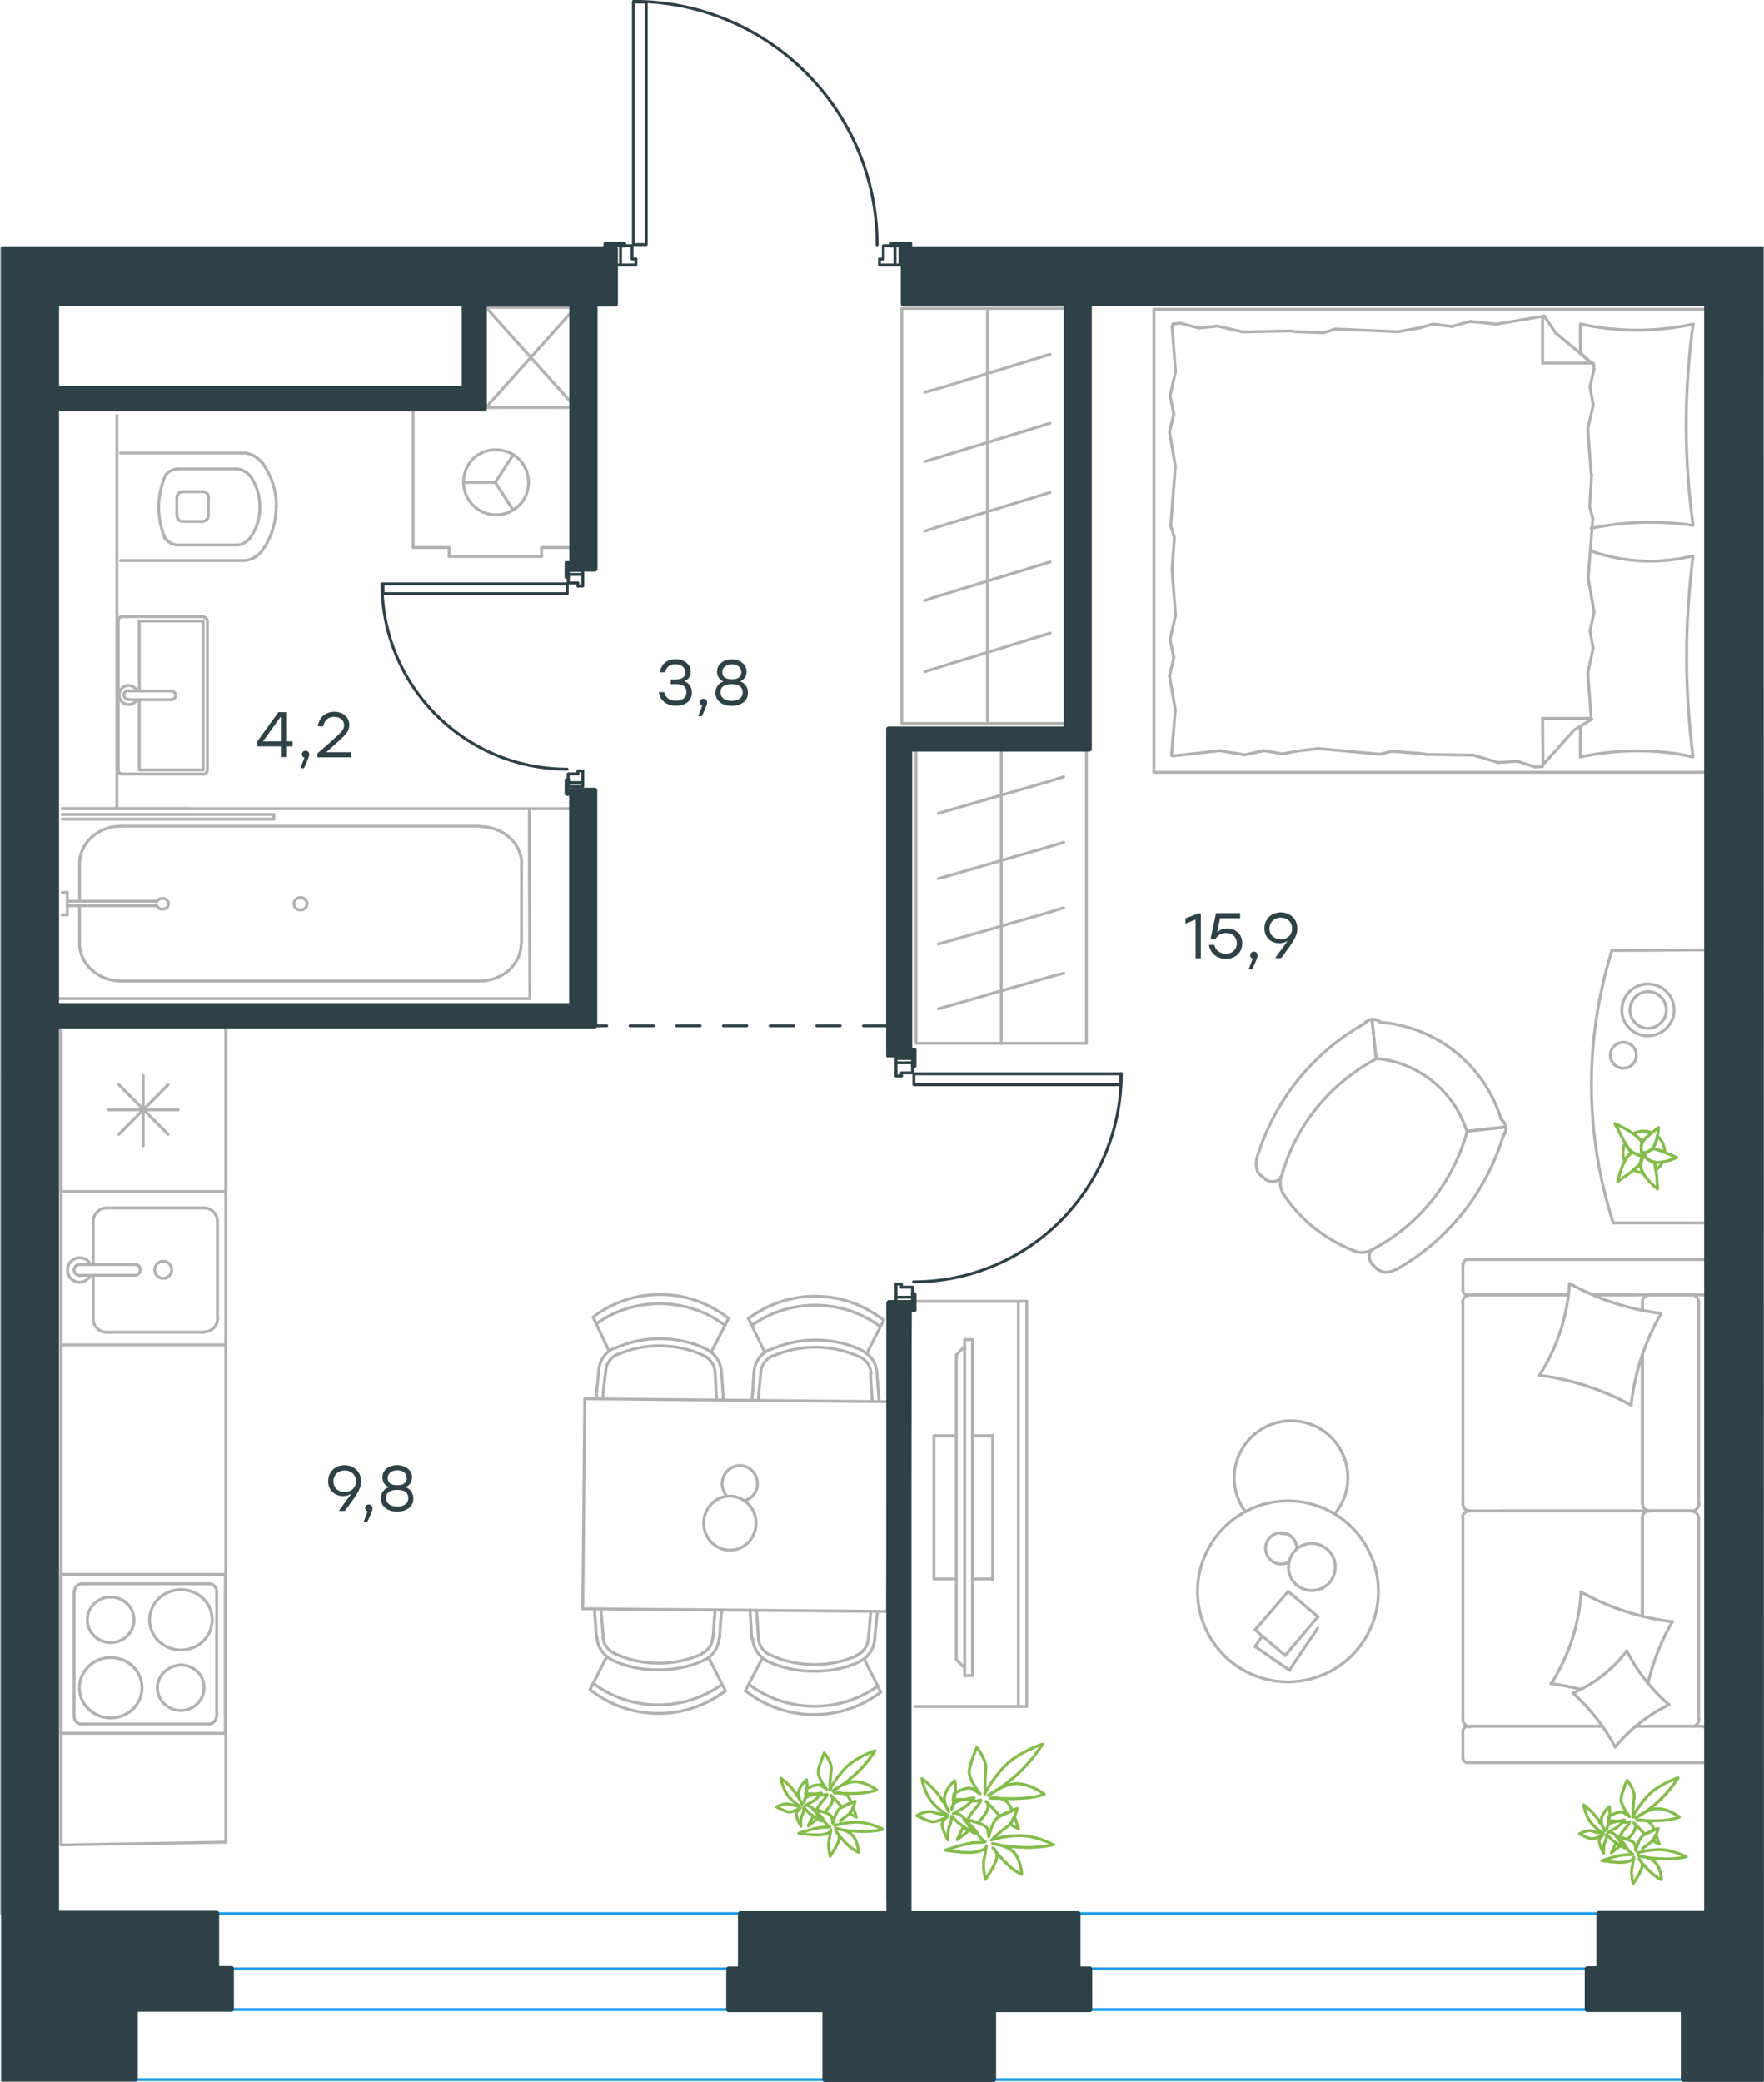 <?xml version="1.0" encoding="utf-8"?>
<!-- Generator: Adobe Illustrator 26.5.0, SVG Export Plug-In . SVG Version: 6.00 Build 0)  -->
<svg version="1.1" id="Слой_1" xmlns="http://www.w3.org/2000/svg" xmlns:xlink="http://www.w3.org/1999/xlink" x="0px" y="0px"
	 viewBox="0 0 906.8 1070" style="enable-background:new 0 0 906.8 1070;" xml:space="preserve">
<style type="text/css">
	.st0{fill:none;stroke:#B2B1B0;stroke-width:1.5;stroke-linejoin:round;stroke-miterlimit:10;}
	.st1{fill:none;stroke:#B2B1B0;stroke-width:1.5;stroke-linecap:round;stroke-linejoin:round;stroke-miterlimit:10;}
	.st2{fill:none;stroke:#84BC4A;stroke-width:1.5;stroke-linecap:round;stroke-linejoin:round;stroke-miterlimit:10;}
	.st3{fill:none;stroke:#2D4146;stroke-width:1.5;stroke-linecap:round;stroke-linejoin:round;stroke-miterlimit:10;}
	
		.st4{fill:none;stroke:#2D4146;stroke-width:1.5;stroke-linecap:round;stroke-linejoin:round;stroke-miterlimit:10;stroke-dasharray:12;}
	.st5{fill:none;stroke:#1D9CEB;stroke-width:1.5;stroke-linecap:round;stroke-linejoin:round;stroke-miterlimit:10;}
	.st6{fill:#2D4146;stroke:#2D4146;stroke-width:0.5;stroke-linecap:round;stroke-linejoin:round;stroke-miterlimit:10;}
	.st7{enable-background:new    ;}
	.st8{fill:#2D4146;}
</style>
<rect x="0.8" y="382.2" class="st0" width="28.4" height="170.5"/>
<rect x="121.9" y="127.8" class="st0" width="184" height="28.4"/>
<rect x="0.8" y="156.2" class="st0" width="28.4" height="225.9"/>
<rect x="0.8" y="552.7" class="st0" width="28.4" height="430.8"/>
<rect x="29.1" y="207.1" class="st0" width="219.9" height="3"/>
<rect x="29.1" y="199.6" class="st0" width="218.4" height="7.5"/>
<rect x="29.1" y="525.8" class="st0" width="273.7" height="1.5"/>
<rect x="29.1" y="516.8" class="st0" width="264.7" height="1.5"/>
<rect x="29.1" y="518.2" class="st0" width="267.7" height="7.5"/>
<rect x="458.4" y="374.7" class="st0" width="89.7" height="1.5"/>
<rect x="467.4" y="383.7" class="st0" width="89.7" height="1.5"/>
<rect x="465.9" y="376.2" class="st0" width="85.2" height="7.5"/>
<rect x="0.8" y="127.8" class="st0" width="121.2" height="28.4"/>
<rect x="247.6" y="156.2" class="st0" width="1.5" height="50.9"/>
<rect x="238.6" y="156.2" class="st0" width="9" height="43.4"/>
<rect x="293.9" y="156.2" class="st0" width="12" height="53.9"/>
<rect x="557.2" y="156.2" class="st0" width="3" height="228.9"/>
<rect x="548.2" y="156.2" class="st0" width="3" height="219.9"/>
<rect x="551.2" y="156.2" class="st0" width="6" height="227.4"/>
<rect x="427.1" y="1032.8" class="st0" width="80.8" height="31.4"/>
<rect x="470.9" y="381.7" class="st1" width="87.6" height="154.5"/>
<line class="st1" x1="514.7" y1="381.7" x2="514.7" y2="536.2"/>
<line class="st1" x1="546.8" y1="500.2" x2="539.2" y2="502.2"/>
<line class="st1" x1="539.2" y1="502.2" x2="482.4" y2="518.5"/>
<line class="st1" x1="546.8" y1="466.5" x2="539.2" y2="468.9"/>
<line class="st1" x1="539.2" y1="468.9" x2="482.4" y2="485.2"/>
<line class="st1" x1="546.8" y1="432.9" x2="539.2" y2="435.2"/>
<line class="st1" x1="539.2" y1="435.2" x2="482.4" y2="451.6"/>
<line class="st1" x1="546.8" y1="399.2" x2="539.2" y2="401.6"/>
<line class="st1" x1="539.2" y1="401.6" x2="482.4" y2="418"/>
<rect x="463.6" y="158.5" class="st1" width="87.6" height="213.3"/>
<line class="st1" x1="507.6" y1="371.8" x2="507.6" y2="158.5"/>
<line class="st1" x1="475.4" y1="201.6" x2="483.1" y2="199.5"/>
<line class="st1" x1="483.1" y1="199.5" x2="539.8" y2="182.1"/>
<line class="st1" x1="475.4" y1="237.2" x2="483.1" y2="234.9"/>
<line class="st1" x1="483.1" y1="234.9" x2="539.8" y2="217.5"/>
<line class="st1" x1="475.4" y1="273" x2="483.1" y2="270.5"/>
<line class="st1" x1="483.1" y1="270.5" x2="539.8" y2="253.1"/>
<line class="st1" x1="475.4" y1="308.6" x2="483.1" y2="306.1"/>
<line class="st1" x1="483.1" y1="306.1" x2="539.8" y2="288.8"/>
<line class="st1" x1="475.4" y1="345.2" x2="483.1" y2="342.8"/>
<line class="st1" x1="483.1" y1="342.8" x2="539.8" y2="325.4"/>
<line class="st1" x1="391.1" y1="705.4" x2="390.1" y2="715.9"/>
<line class="st1" x1="386.9" y1="715.4" x2="386.6" y2="719.7"/>
<line class="st1" x1="390.1" y1="715.9" x2="389.9" y2="719.7"/>
<line class="st1" x1="447.4" y1="705.9" x2="448.4" y2="720.2"/>
<line class="st1" x1="450.8" y1="705.7" x2="451.9" y2="720.2"/>
<line class="st1" x1="387.6" y1="705" x2="386.9" y2="715.4"/>
<line class="st1" x1="445.6" y1="695.5" x2="454.4" y2="678.4"/>
<line class="st1" x1="393.1" y1="695" x2="384.8" y2="677.7"/>
<line class="st1" x1="456.1" y1="828.2" x2="457.1" y2="720.4"/>
<line class="st1" x1="299.6" y1="826.8" x2="456.1" y2="828.2"/>
<line class="st1" x1="300.6" y1="718.9" x2="299.6" y2="826.8"/>
<line class="st1" x1="457.1" y1="720.4" x2="300.6" y2="718.9"/>
<line class="st1" x1="446.4" y1="842.2" x2="447.3" y2="832"/>
<line class="st1" x1="450.6" y1="832.2" x2="451.1" y2="828.2"/>
<line class="st1" x1="447.3" y1="832" x2="447.6" y2="828.2"/>
<line class="st1" x1="389.9" y1="841.8" x2="388.9" y2="827.5"/>
<line class="st1" x1="386.4" y1="842" x2="385.6" y2="827.5"/>
<line class="st1" x1="449.6" y1="842.5" x2="450.6" y2="832.2"/>
<line class="st1" x1="391.9" y1="852.2" x2="383.1" y2="869"/>
<line class="st1" x1="444.3" y1="852.8" x2="452.8" y2="869.7"/>
<line class="st1" x1="311.4" y1="704.7" x2="310.1" y2="715"/>
<line class="st1" x1="306.8" y1="714.7" x2="306.6" y2="719"/>
<line class="st1" x1="310.1" y1="715" x2="309.9" y2="719"/>
<line class="st1" x1="367.6" y1="705.2" x2="368.4" y2="719.5"/>
<line class="st1" x1="370.9" y1="705" x2="371.9" y2="719.5"/>
<line class="st1" x1="307.8" y1="704.4" x2="306.8" y2="714.7"/>
<line class="st1" x1="365.6" y1="694.9" x2="374.6" y2="677.5"/>
<line class="st1" x1="313.1" y1="694.4" x2="304.9" y2="677"/>
<line class="st1" x1="366.6" y1="841.5" x2="367.3" y2="831.2"/>
<line class="st1" x1="370.6" y1="831.5" x2="371.1" y2="827.5"/>
<line class="st1" x1="367.3" y1="831.2" x2="367.6" y2="827.4"/>
<line class="st1" x1="310.1" y1="841" x2="308.9" y2="826.9"/>
<line class="st1" x1="306.6" y1="841.2" x2="305.6" y2="826.9"/>
<line class="st1" x1="369.9" y1="841.8" x2="370.6" y2="831.5"/>
<line class="st1" x1="311.9" y1="851.5" x2="303.3" y2="868.4"/>
<line class="st1" x1="364.3" y1="852" x2="372.9" y2="869"/>
<path class="st1" d="M443.4,694.2c-7.3-3.7-15.4-5.4-23.6-5.5c-8.4-0.1-16.4,1.7-23.9,5"/>
<path class="st1" d="M447.8,706c-0.2-3.9-2.6-7.3-5.9-8.7"/>
<path class="st1" d="M441.9,697.4c-7-3.3-14.5-4.9-22.3-5c-7.7-0.1-15.3,1.5-22.4,4.6"/>
<path class="st1" d="M397.1,696.8c-3.3,1.6-5.8,4.7-6,8.6"/>
<path class="st1" d="M452.4,681.8c-9.4-7.2-21.1-10.9-32.9-11c-11.7-0.1-23.2,3.4-33,10.4"/>
<path class="st1" d="M395.4,693.8c-4.4,1.8-7.4,6.3-7.8,11.3"/>
<path class="st1" d="M450.8,705.7c-0.2-4.8-3.2-9.4-7.6-11.5"/>
<path class="st1" d="M454.1,678.4c-9.9-7.8-22-12.1-34.6-12.2c-12.6-0.1-24.6,3.9-34.8,11.5"/>
<path class="st1" d="M382.9,771.2c3.8-1.1,6.4-4.5,6.5-8.6c0-5.2-4.1-9.4-9-9.4c-5.1,0-9.1,4.2-9.2,9.3c0,2.5,1.1,5,2.6,6.6"/>
<path class="st1" d="M375.1,796.7c-7.5-0.1-13.4-6.5-13.4-14c0.1-7.5,6.1-13.9,13.6-13.8c7.3,0.1,13.4,6.3,13.4,14
	C388.6,790.5,382.6,796.8,375.1,796.7z"/>
<path class="st1" d="M389.9,842c0.2,3.7,2.6,7.1,5.9,8.5"/>
<path class="st1" d="M395.9,850.5c7,3.3,14.5,4.9,22.3,5c7.7,0.1,15.3-1.5,22.4-4.6"/>
<path class="st1" d="M440.3,850.7c3.3-1.3,5.8-4.5,6-8.4"/>
<path class="st1" d="M385.4,865.9c9.4,7.2,21.1,10.9,32.9,11c11.7,0.1,23.2-3.4,33-10.4"/>
<path class="st1" d="M441.8,853.9c4.4-1.8,7.4-6.3,7.8-11.3"/>
<path class="st1" d="M386.9,842.2c0.2,4.8,3.2,9.2,7.6,11.5"/>
<path class="st1" d="M394.3,853.7c7.5,3.5,15.6,5.2,23.8,5.2c8.2,0.1,16.2-1.4,23.7-4.8"/>
<path class="st1" d="M383.3,869c9.9,7.8,22,12.1,34.6,12.2c12.6,0.1,24.8-3.9,34.8-11.5"/>
<path class="st1" d="M363.4,693.5c-7.5-3.7-15.7-5.4-23.8-5.5c-8.2-0.1-16.2,1.7-23.7,5"/>
<path class="st1" d="M367.6,705.4c-0.2-3.9-2.6-7.3-5.9-8.7"/>
<path class="st1" d="M361.8,696.7c-7-3.3-14.5-4.9-22.3-5c-7.7-0.1-15.3,1.5-22.4,4.6"/>
<path class="st1" d="M317.4,696c-3.3,1.6-5.8,4.7-6,8.6"/>
<path class="st1" d="M372.4,681c-9.4-7.2-21.1-10.9-32.9-11c-11.7-0.1-23.2,3.4-33,10.4"/>
<path class="st1" d="M315.6,693c-4.4,1.8-7.4,6.3-7.8,11.3"/>
<path class="st1" d="M370.8,705c-0.2-4.8-3.2-9.4-7.6-11.5"/>
<path class="st1" d="M374.4,677.5c-9.9-7.8-22-12.1-34.6-12.2c-12.6-0.1-24.8,3.9-34.8,11.5"/>
<path class="st1" d="M309.9,841.2c0.2,3.7,2.6,7.1,5.9,8.5"/>
<path class="st1" d="M315.9,849.8c7,3.3,14.5,4.9,22.3,5c7.7,0.1,15.3-1.5,22.4-4.6"/>
<path class="st1" d="M360.4,850c3.3-1.3,5.8-4.5,6-8.4"/>
<path class="st1" d="M305.1,865.2c9.4,7.2,21.1,10.9,32.9,11c11.7,0.1,23.2-3.4,33-10.4"/>
<path class="st1" d="M361.9,853.2c4.4-1.8,7.4-6.3,7.8-11.3"/>
<path class="st1" d="M306.9,841.5c0.2,4.8,3.2,9.2,7.6,11.5"/>
<path class="st1" d="M314.3,853c7.3,3.5,15.4,5.2,23.6,5.2c8.4,0.1,16.4-1.5,23.9-4.8"/>
<path class="st1" d="M303.4,868.4c9.9,7.8,22,12.1,34.6,12.2c12.6,0.1,24.6-3.9,34.8-11.5"/>
<line class="st1" x1="799.7" y1="171.1" x2="818.2" y2="186.5"/>
<line class="st1" x1="793.8" y1="162.4" x2="799.7" y2="171.1"/>
<line class="st1" x1="878.4" y1="396.9" x2="593.2" y2="396.9"/>
<line class="st1" x1="793" y1="369.2" x2="817.8" y2="369.2"/>
<line class="st1" x1="593.2" y1="159" x2="878.4" y2="159"/>
<line class="st1" x1="878.4" y1="159" x2="878.4" y2="396.9"/>
<line class="st1" x1="793" y1="186.6" x2="793" y2="162.9"/>
<line class="st1" x1="812.4" y1="181.2" x2="812.4" y2="166.6"/>
<line class="st1" x1="793" y1="186.6" x2="817.8" y2="186.6"/>
<line class="st1" x1="817.8" y1="186.6" x2="812.4" y2="181.2"/>
<line class="st1" x1="812.4" y1="389" x2="812.4" y2="374.4"/>
<line class="st1" x1="809.2" y1="375.2" x2="793.2" y2="393"/>
<line class="st1" x1="818.3" y1="369.6" x2="809.2" y2="375.2"/>
<line class="st1" x1="793" y1="369.2" x2="793.2" y2="393.1"/>
<line class="st1" x1="602.5" y1="292.9" x2="603.7" y2="276.2"/>
<line class="st1" x1="604.2" y1="239.6" x2="601.2" y2="222"/>
<line class="st1" x1="603.4" y1="212.8" x2="601.5" y2="203.4"/>
<line class="st1" x1="601.2" y1="222" x2="603.4" y2="212.8"/>
<line class="st1" x1="603.7" y1="276.2" x2="601.8" y2="270.2"/>
<line class="st1" x1="601.8" y1="270.2" x2="604.2" y2="239.6"/>
<line class="st1" x1="604.3" y1="191" x2="602.5" y2="167.6"/>
<line class="st1" x1="601.5" y1="203.4" x2="604.3" y2="191"/>
<line class="st1" x1="604.2" y1="364.9" x2="601.2" y2="347.4"/>
<line class="st1" x1="603.4" y1="337.9" x2="601.5" y2="328.7"/>
<line class="st1" x1="601.2" y1="347.4" x2="603.4" y2="337.9"/>
<line class="st1" x1="602.2" y1="388.2" x2="604.2" y2="364.9"/>
<line class="st1" x1="604.3" y1="316.2" x2="602.5" y2="292.9"/>
<line class="st1" x1="601.5" y1="328.7" x2="604.3" y2="316.2"/>
<line class="st1" x1="593.2" y1="159" x2="593.2" y2="396.9"/>
<path class="st1" d="M870.3,166.9c-2.3,17.1-3.5,34.2-3.5,51.5c0,17.1,1.2,34.4,3.5,51.5"/>
<path class="st1" d="M870,389c-9.4-2.3-19-3.1-28.8-3.1c-9.6,0-19.2,1.1-28.8,3.1"/>
<path class="st1" d="M812.8,166.6c9.4,2,19,3.1,28.8,3.1c9.6,0,19.2-1.1,28.8-3.1"/>
<path class="st1" d="M870.3,285.9c-2.1,17.1-3.3,34.2-3.3,51.5c0,17.1,1.2,34.4,3.3,51.5"/>
<line class="st1" x1="666.2" y1="386.1" x2="659.3" y2="387.4"/>
<line class="st1" x1="649.8" y1="385.8" x2="639.9" y2="387.9"/>
<line class="st1" x1="659.3" y1="387.4" x2="649.8" y2="385.8"/>
<line class="st1" x1="627" y1="385.8" x2="602.8" y2="388.5"/>
<line class="st1" x1="639.9" y1="387.9" x2="627" y2="385.8"/>
<line class="st1" x1="729.8" y1="387.2" x2="715.5" y2="386.1"/>
<line class="st1" x1="677.7" y1="384.7" x2="666.2" y2="386.1"/>
<line class="st1" x1="715.5" y1="386.1" x2="709.4" y2="387.6"/>
<line class="st1" x1="709.4" y1="387.6" x2="677.7" y2="384.7"/>
<line class="st1" x1="732.8" y1="387.6" x2="729.8" y2="387.2"/>
<line class="st1" x1="793" y1="393.9" x2="789.3" y2="394.2"/>
<line class="st1" x1="779.9" y1="391.2" x2="770.2" y2="391.9"/>
<line class="st1" x1="789.3" y1="394.2" x2="779.9" y2="391.2"/>
<line class="st1" x1="757.4" y1="388.1" x2="732.8" y2="387.7"/>
<line class="st1" x1="770.2" y1="391.9" x2="757.4" y2="388.1"/>
<path class="st1" d="M817.8,283.2c9.8,3.4,20.1,5.2,30.4,5.2c7.5,0,14.7-0.9,22-2.7"/>
<line class="st1" x1="729.8" y1="168.5" x2="736.7" y2="166.6"/>
<line class="st1" x1="746.4" y1="167.8" x2="755.8" y2="165.2"/>
<line class="st1" x1="736.7" y1="166.6" x2="746.4" y2="167.8"/>
<line class="st1" x1="769.2" y1="166.6" x2="793" y2="162.6"/>
<line class="st1" x1="755.8" y1="165.2" x2="769.2" y2="166.6"/>
<line class="st1" x1="666.2" y1="170.5" x2="680.4" y2="171"/>
<line class="st1" x1="718.7" y1="170.5" x2="729.8" y2="168.5"/>
<line class="st1" x1="680.4" y1="171" x2="686.5" y2="169.1"/>
<line class="st1" x1="686.5" y1="169.1" x2="718.7" y2="170.5"/>
<line class="st1" x1="663.2" y1="170.1" x2="666.2" y2="170.5"/>
<line class="st1" x1="602.8" y1="166.6" x2="606.8" y2="166.1"/>
<line class="st1" x1="616.3" y1="168.6" x2="625.9" y2="167.6"/>
<line class="st1" x1="606.8" y1="166.1" x2="616.3" y2="168.6"/>
<line class="st1" x1="638.8" y1="170.6" x2="663.2" y2="170.1"/>
<line class="st1" x1="625.9" y1="167.6" x2="638.8" y2="170.6"/>
<path class="st1" d="M870.3,270c-7.3-1.1-14.8-1.6-22-1.6c-10.3,0-20.4,1.1-30.4,3.1"/>
<line class="st1" x1="818.2" y1="243.9" x2="817.2" y2="260.5"/>
<line class="st1" x1="816.4" y1="297.2" x2="819.5" y2="314.7"/>
<line class="st1" x1="817.3" y1="324" x2="819" y2="333.2"/>
<line class="st1" x1="819.5" y1="314.7" x2="817.4" y2="324"/>
<line class="st1" x1="817.2" y1="260.5" x2="818.8" y2="266.4"/>
<line class="st1" x1="818.8" y1="266.4" x2="816.4" y2="297.2"/>
<line class="st1" x1="816.2" y1="345.8" x2="818" y2="369.2"/>
<line class="st1" x1="819" y1="333.2" x2="816.2" y2="345.8"/>
<line class="st1" x1="819" y1="186.6" x2="819.5" y2="189.4"/>
<line class="st1" x1="817.3" y1="198.6" x2="819" y2="208.1"/>
<line class="st1" x1="819.5" y1="189.4" x2="817.4" y2="198.6"/>
<line class="st1" x1="816.2" y1="220.5" x2="818" y2="243.9"/>
<line class="st1" x1="819" y1="208.1" x2="816.2" y2="220.5"/>
<line class="st1" x1="844.3" y1="772.9" x2="844.3" y2="696"/>
<line class="st1" x1="752" y1="889.9" x2="752" y2="903.5"/>
<line class="st1" x1="752" y1="780.2" x2="752" y2="883.7"/>
<line class="st1" x1="840.5" y1="665.5" x2="818.8" y2="665.5"/>
<line class="st1" x1="806.2" y1="665.5" x2="755.7" y2="665.5"/>
<line class="st1" x1="823.8" y1="887.2" x2="755.7" y2="887.2"/>
<line class="st1" x1="869.7" y1="776.5" x2="847.9" y2="776.5"/>
<line class="st1" x1="844.3" y1="830.5" x2="844.3" y2="780.2"/>
<line class="st1" x1="878.2" y1="663.2" x2="878.2" y2="649.7"/>
<line class="st1" x1="847.9" y1="776.5" x2="869.7" y2="776.5"/>
<line class="st1" x1="873.2" y1="780.2" x2="873.2" y2="883.7"/>
<line class="st1" x1="754.4" y1="887.2" x2="823.8" y2="887.2"/>
<line class="st1" x1="840.5" y1="776.5" x2="771" y2="776.5"/>
<line class="st1" x1="752" y1="669.2" x2="752" y2="772.9"/>
<line class="st1" x1="752" y1="649.7" x2="752" y2="663.2"/>
<line class="st1" x1="844.3" y1="673.4" x2="844.3" y2="669.2"/>
<line class="st1" x1="818.8" y1="665.5" x2="875.7" y2="665.5"/>
<line class="st1" x1="844.3" y1="673.4" x2="844.3" y2="669.2"/>
<line class="st1" x1="847.9" y1="665.5" x2="869.7" y2="665.5"/>
<line class="st1" x1="847.9" y1="776.5" x2="869.7" y2="776.5"/>
<line class="st1" x1="844.3" y1="830.5" x2="844.3" y2="780.2"/>
<line class="st1" x1="873.2" y1="669.2" x2="873.2" y2="772.9"/>
<line class="st1" x1="754.4" y1="665.5" x2="806.2" y2="665.5"/>
<line class="st1" x1="844.3" y1="772.9" x2="844.3" y2="696"/>
<line class="st1" x1="754.4" y1="905.9" x2="875.7" y2="905.9"/>
<line class="st1" x1="878.2" y1="903.5" x2="878.2" y2="889.9"/>
<line class="st1" x1="875.7" y1="887.2" x2="840.5" y2="887.2"/>
<line class="st1" x1="755.7" y1="776.5" x2="847.9" y2="776.5"/>
<line class="st1" x1="869.7" y1="887.2" x2="847.9" y2="887.2"/>
<path class="st1" d="M878,663.2c0,1.2-1,2.4-2.4,2.4"/>
<path class="st1" d="M752,889.7c0-1.2,1-2.4,2.4-2.4"/>
<path class="st1" d="M875.8,887.5c1.2,0,2.4,1,2.4,2.4"/>
<path class="st1" d="M848.2,776.7c-2.2,0-3.8-1.8-3.8-3.8"/>
<path class="st1" d="M873.4,883.5c0,2.2-1.8,3.8-3.8,3.8"/>
<path class="st1" d="M869.4,665.4c2.2,0,3.8,1.8,3.8,3.8"/>
<path class="st1" d="M755.8,776.7c-2.2,0-3.8-1.8-3.8-3.8"/>
<path class="st1" d="M873.4,772.7c0,2.2-1.8,3.8-3.8,3.8"/>
<path class="st1" d="M751.8,780c0-2,1.8-3.6,3.8-3.6"/>
<path class="st1" d="M752.2,649.7c0-1.2,1-2.4,2.4-2.4h121.2c1.2,0,2.4,1,2.4,2.4"/>
<path class="st1" d="M869.4,776.7c2.2,0,3.8,1.6,3.8,3.6"/>
<path class="st1" d="M754.4,905.9c-1.2,0-2.4-1-2.4-2.4"/>
<path class="st1" d="M751.8,669.4c0-2.2,1.8-3.8,3.8-3.8"/>
<path class="st1" d="M754.4,665.5c-1.2,0-2.4-1-2.4-2.4"/>
<path class="st1" d="M755.8,887.5c-2.2,0-3.8-1.8-3.8-3.8"/>
<path class="st1" d="M844.2,669.4c0-2.2,1.8-3.8,3.8-3.8"/>
<path class="st1" d="M844.2,780c0-2,1.8-3.6,3.8-3.6"/>
<path class="st1" d="M878,903.5c0,1.2-1,2.4-2.4,2.4"/>
<path class="st1" d="M791.4,706.8c16.6,2.2,32.5,7.4,47.1,15.4"/>
<path class="st1" d="M808.5,870c8.8,8,16.2,17.4,21.8,27.8"/>
<path class="st1" d="M836.3,848.4c-7.2,9.6-16.8,17-27.8,21.8"/>
<path class="st1" d="M806.8,659.7c-1,16.8-6.4,33-15.4,47.1"/>
<path class="st1" d="M859.7,833.5c-16.6-2-32.5-7.2-47.1-15.4"/>
<path class="st1" d="M847.2,864.9c2.6-11,6.8-21.8,12.6-31.6"/>
<path class="st1" d="M812.8,818.2c-1,16.8-6.4,33-15.4,47.1"/>
<path class="st1" d="M853.9,675c-16.6-2-32.5-7.2-47.1-15.4"/>
<path class="st1" d="M838.5,722.2c1.8-16.6,7-32.7,15.4-47.1"/>
<path class="st1" d="M858,876.2c-9-7.8-16.4-17.2-21.8-27.8"/>
<path class="st1" d="M797.2,865.2c5.2,0.8,10.4,1.8,15.4,3"/>
<path class="st1" d="M830.2,897.9c7.6-9.2,17-16.6,27.8-21.8"/>
<line class="st1" x1="662.8" y1="858.4" x2="645.2" y2="846.2"/>
<line class="st1" x1="645.2" y1="846.2" x2="648.9" y2="840.8"/>
<line class="st1" x1="677.4" y1="836.8" x2="662.8" y2="858.4"/>
<line class="st1" x1="660.7" y1="850.8" x2="645.2" y2="837.7"/>
<line class="st1" x1="645.2" y1="837.7" x2="662.2" y2="817.9"/>
<line class="st1" x1="662.2" y1="817.9" x2="677.5" y2="830.9"/>
<line class="st1" x1="677.5" y1="830.9" x2="660.7" y2="850.8"/>
<path class="st1" d="M618.8,801c-9.3,23.9,2.5,50.9,26.4,60.2s50.9-2.5,60.2-26.4c9.3-23.9-2.5-50.9-26.4-60.2
	C655.2,765.2,628.2,777,618.8,801z"/>
<path class="st1" d="M663.2,801c-2.4,6.1,0.5,13.2,6.8,15.6c6.1,2.4,13.2-0.5,15.6-6.9c2.4-6.1-0.5-13.1-6.9-15.6
	C672.4,791.7,665.5,794.7,663.2,801z"/>
<path class="st1" d="M662.3,802.9c-2,1.1-4.5,1.2-6.6,0.4c-4-1.5-6.2-6.2-4.6-10.4s6.2-6.2,10.4-4.6c3.1,1.2,5.1,4.2,5.2,7.4"/>
<path class="st1" d="M661.2,788.4c-1-0.1-1.8-0.2-2.9-0.3"/>
<path class="st1" d="M640.3,777c-6-8-7.6-18.6-3.8-28.2c5.9-15,22.8-22.4,37.8-16.6c15,5.8,22.4,22.8,16.6,37.8
	c-1.1,2.8-2.8,5.7-4.7,7.9"/>
<line class="st1" x1="510.3" y1="737.9" x2="499.9" y2="737.9"/>
<line class="st1" x1="510.3" y1="812" x2="510.3" y2="737.9"/>
<polyline class="st1" points="491.6,737.9 480.1,737.9 480.1,811.5 491.6,811.5 "/>
<line class="st1" x1="499.9" y1="811.5" x2="510.3" y2="811.5"/>
<line class="st1" x1="523.5" y1="877" x2="523.5" y2="668.8"/>
<line class="st1" x1="470.3" y1="877" x2="527.8" y2="877"/>
<line class="st1" x1="527.8" y1="877" x2="527.8" y2="668.8"/>
<line class="st1" x1="527.8" y1="668.8" x2="470.3" y2="668.8"/>
<line class="st1" x1="495.9" y1="688.5" x2="499.9" y2="688.5"/>
<line class="st1" x1="495.9" y1="857.2" x2="491.6" y2="853"/>
<line class="st1" x1="491.6" y1="696.4" x2="495.9" y2="692"/>
<line class="st1" x1="495.9" y1="688.5" x2="495.9" y2="861.2"/>
<line class="st1" x1="499.9" y1="861.2" x2="499.9" y2="688.5"/>
<line class="st1" x1="495.9" y1="861.2" x2="499.9" y2="861.2"/>
<line class="st1" x1="491.6" y1="853" x2="491.6" y2="696.4"/>
<line class="st1" x1="272.4" y1="513.2" x2="30.4" y2="513.2"/>
<line class="st1" x1="40.9" y1="444" x2="40.9" y2="463.2"/>
<polyline class="st1" points="272.4,513.2 272.1,443 272.1,415.6 31.9,415.6 "/>
<line class="st1" x1="268.1" y1="484.9" x2="268.1" y2="444"/>
<line class="st1" x1="40.9" y1="465.5" x2="40.9" y2="484.9"/>
<line class="st1" x1="62.3" y1="504.2" x2="246.6" y2="504.2"/>
<line class="st1" x1="246.6" y1="424.6" x2="62.3" y2="424.6"/>
<path class="st1" d="M267.9,484.9c0,10.6-9.5,19.3-21.4,19.3"/>
<path class="st1" d="M40.9,443.8c0-10.6,9.5-19.2,21.4-19.2"/>
<path class="st1" d="M246.8,424.8c11.7,0,21.4,8.6,21.4,19.3"/>
<path class="st1" d="M62.3,504.2c-11.7,0-21.4-8.6-21.4-19.3"/>
<path class="st1" d="M157.9,464.5c0-1.8-1.6-3.2-3.4-3.2c-1.8,0-3.4,1.4-3.4,3.2c0,1.8,1.4,3.2,3.4,3.2
	C156.4,467.7,157.9,466.2,157.9,464.5z"/>
<line class="st1" x1="140.8" y1="421" x2="140.8" y2="418.6"/>
<line class="st1" x1="31.9" y1="421" x2="140.8" y2="421"/>
<line class="st1" x1="140.8" y1="418.6" x2="31.9" y2="418.6"/>
<line class="st1" x1="97.3" y1="415.6" x2="31.9" y2="415.6"/>
<line class="st1" x1="31.9" y1="470.2" x2="34.6" y2="470.2"/>
<line class="st1" x1="34.6" y1="465.5" x2="80.6" y2="465.5"/>
<line class="st1" x1="80.6" y1="463.2" x2="34.6" y2="463.2"/>
<line class="st1" x1="34.6" y1="470.2" x2="34.6" y2="458.7"/>
<line class="st1" x1="34.6" y1="458.7" x2="31.9" y2="458.7"/>
<path class="st1" d="M80.6,463.5c0.5-1.2,1.6-1.8,2.9-1.8c1.8,0,3.1,1.2,3.1,2.8c0,1.6-1.3,2.8-3.1,2.8c-1.3,0-2.5-0.8-2.9-1.8"/>
<line class="st1" x1="90.9" y1="255.8" x2="90.9" y2="264.9"/>
<line class="st1" x1="61.9" y1="288.1" x2="124.9" y2="288.1"/>
<line class="st1" x1="107.1" y1="264.9" x2="107.1" y2="255.8"/>
<line class="st1" x1="93.8" y1="268" x2="104.4" y2="268"/>
<line class="st1" x1="104.4" y1="252.7" x2="93.8" y2="252.7"/>
<line class="st1" x1="124.9" y1="232.8" x2="61.9" y2="232.8"/>
<line class="st1" x1="91.6" y1="280.1" x2="121.6" y2="280.1"/>
<line class="st1" x1="121.6" y1="241" x2="91.6" y2="241"/>
<path class="st1" d="M90.9,255.8c0-1.6,1.2-3,2.8-3"/>
<path class="st1" d="M134.6,283.2c-2.3,3-5.9,4.9-9.6,4.9"/>
<path class="st1" d="M93.8,268c-1.6,0-2.8-1.4-2.8-3"/>
<path class="st1" d="M107.1,264.9c0,1.6-1.2,3-2.8,3"/>
<path class="st1" d="M141.9,260.5v0.2c0,8.2-2.6,16.2-7.3,22.5"/>
<path class="st1" d="M134.8,237.8c4.7,6.6,7.3,14.3,7.3,22.7c0-0.2,0-0.2,0,0"/>
<path class="st1" d="M124.9,232.8c3.7,0,7.3,1.9,9.6,4.9"/>
<path class="st1" d="M128.4,276.6c-1.6,2.1-4.2,3.5-6.8,3.5"/>
<path class="st1" d="M133.6,260.5v0.2c0,5.9-1.9,11.5-5.1,15.9"/>
<path class="st1" d="M104.4,252.7c1.6,0,2.8,1.4,2.8,3"/>
<path class="st1" d="M121.6,241c2.6,0,5.1,1.4,6.8,3.5"/>
<path class="st1" d="M128.4,244.2c3.3,4.7,5.2,10.3,5.2,16.2"/>
<path class="st1" d="M84.9,276.9c-2.1-5.1-3.3-10.5-3.3-16.2s1.2-11,3.3-16.2"/>
<path class="st1" d="M84.9,244.5c1.6-2.3,4.2-3.5,6.8-3.5"/>
<path class="st1" d="M91.6,280.1c-2.6,0-5.2-1.4-6.8-3.5"/>
<line class="st1" x1="60.1" y1="414.6" x2="60.1" y2="213.4"/>
<line class="st1" x1="88.1" y1="359.6" x2="66.3" y2="359.6"/>
<line class="st1" x1="71.6" y1="355.1" x2="71.6" y2="319.2"/>
<line class="st1" x1="62.9" y1="397.8" x2="104.4" y2="397.8"/>
<line class="st1" x1="104.4" y1="395.7" x2="71.6" y2="395.7"/>
<line class="st1" x1="104.4" y1="319.2" x2="104.4" y2="395.7"/>
<line class="st1" x1="71.6" y1="319.2" x2="104.4" y2="319.2"/>
<line class="st1" x1="66.3" y1="355.1" x2="88.1" y2="355.1"/>
<line class="st1" x1="71.6" y1="395.7" x2="71.6" y2="359.6"/>
<line class="st1" x1="60.8" y1="319.2" x2="60.8" y2="395.7"/>
<line class="st1" x1="104.4" y1="316.9" x2="62.9" y2="316.9"/>
<line class="st1" x1="106.6" y1="395.7" x2="106.6" y2="319.2"/>
<path class="st1" d="M104.4,317.1c1.2,0,2.2,1,2.2,2.2"/>
<path class="st1" d="M106.6,395.7c0,1.2-1,2.2-2.2,2.2"/>
<path class="st1" d="M60.8,319c0-1.2,1-2.2,2.2-2.2"/>
<path class="st1" d="M62.9,397.8c-1.2,0-2.2-1-2.2-2.2"/>
<path class="st1" d="M70.4,359.4c-0.8,1.8-2.5,2.7-4.3,2.7c-2.7,0-4.9-2.2-4.9-4.9c0-2.7,2.2-4.9,4.9-4.9c1.8,0,3.5,1.2,4.3,2.7"/>
<path class="st1" d="M66.3,359.4h-0.4c-1.2,0-2.2-1-2.2-2.2s1-2.2,2.2-2.2h0.4"/>
<path class="st1" d="M88.1,355.2L88.1,355.2c1.2,0,2.2,1,2.2,2.2s-1,2.2-2.2,2.2"/>
<line class="st1" x1="111.4" y1="881.9" x2="111.4" y2="818"/>
<line class="st1" x1="31.4" y1="809.2" x2="115.6" y2="809.2"/>
<path class="st1" d="M80.9,867.4c0-6.4,5.5-11.4,12-11.7c6.6,0,12,5,12,11.7c0,6.4-5.4,11.7-12,11.7C86.4,879,80.9,874,80.9,867.4z"
	/>
<path class="st1" d="M76.9,832.5c0-8.6,7.2-15.5,16.1-15.5c8.9,0,16.1,6.9,16.1,15.5S101.9,848,93,848C84.1,848,76.9,841,76.9,832.5
	z"/>
<ellipse class="st1" cx="56.9" cy="832.5" rx="12" ry="11.7"/>
<ellipse class="st1" cx="56.9" cy="867.4" rx="16.1" ry="15.5"/>
<line class="st1" x1="107.6" y1="814" x2="41.9" y2="814"/>
<line class="st1" x1="38.1" y1="818" x2="38.1" y2="881.9"/>
<line class="st1" x1="41.9" y1="886" x2="107.6" y2="886"/>
<path class="st1" d="M41.9,814c-2,0-3.7,1.9-3.7,4.2"/>
<path class="st1" d="M107.6,886c2,0,3.7-1.9,3.7-4.2"/>
<path class="st1" d="M111.4,818.2c0-2.5-1.7-4.2-3.7-4.2"/>
<path class="st1" d="M38.1,881.9c0,2.5,1.7,4.2,3.7,4.2"/>
<rect x="31.4" y="809.2" class="st1" width="84.4" height="81.6"/>
<polyline class="st1" points="31.4,528.4 31.4,612.4 116.1,612.4 116.1,528.4 "/>
<line class="st1" x1="86.4" y1="583" x2="61.1" y2="557.5"/>
<line class="st1" x1="86.4" y1="557.5" x2="61.1" y2="583"/>
<line class="st1" x1="91.6" y1="570.4" x2="55.8" y2="570.4"/>
<polyline class="st1" points="31.4,526.7 31.4,948.2 116.1,946.8 116.1,526.7 "/>
<line class="st1" x1="41.4" y1="649.9" x2="69.3" y2="649.9"/>
<line class="st1" x1="47.9" y1="677.5" x2="47.9" y2="655.4"/>
<line class="st1" x1="111.8" y1="627.8" x2="111.8" y2="677.5"/>
<line class="st1" x1="47.9" y1="649.9" x2="47.9" y2="627.8"/>
<line class="st1" x1="54.9" y1="620.8" x2="104.9" y2="620.8"/>
<line class="st1" x1="69.3" y1="655.4" x2="41.4" y2="655.4"/>
<line class="st1" x1="104.9" y1="684.7" x2="54.9" y2="684.7"/>
<path class="st1" d="M69.3,655.4L69.3,655.4c1.6,0,2.8-1.2,2.8-2.8s-1.2-2.8-2.8-2.8"/>
<path class="st1" d="M47.9,677.7c0,3.9,3,7,7,7"/>
<path class="st1" d="M46.6,649.9c-0.9-2.1-3.3-3.5-5.6-3.5c-3.5,0-6.3,2.8-6.3,6.3s2.8,6.3,6.3,6.3c2.3,0,4.4-1.4,5.6-3.5"/>
<path class="st1" d="M111.8,627.8c0-3.7-3-7-7-7"/>
<path class="st1" d="M54.9,620.8c-3.7,0-7,3-7,7"/>
<path class="st1" d="M104.9,684.5c3.9,0,7-3,7-7"/>
<path class="st1" d="M41.4,649.9h-0.5c-1.4,0-2.8,1.2-2.8,2.8c0,1.4,1.2,2.8,2.8,2.8h0.5"/>
<path class="st1" d="M83.9,648.2c2.3,0,4.4,1.9,4.4,4.4c0,2.3-1.9,4.4-4.4,4.4c-2.3,0-4.4-1.9-4.4-4.4
	C79.6,650.2,81.4,648.2,83.9,648.2z"/>
<line class="st1" x1="115.9" y1="691.2" x2="31.6" y2="691.2"/>
<line class="st1" x1="73.6" y1="588.9" x2="73.6" y2="552.9"/>
<path class="st1" d="M771.8,575.4c1.1,0.9,1.9,2.1,2.2,3.6c0.3,1.7-0.1,3.3-1.2,4.7"/>
<path class="st1" d="M771.8,575.4c1.1,0.9,1.9,2.1,2.2,3.6c0.3,1.7-0.1,3.3-1.2,4.7"/>
<path class="st1" d="M697,643.2c-15-5.6-27.9-15.7-37-29.1"/>
<path class="st1" d="M660,614.2c-0.9-1.4-1.4-2.9-1.7-4.4c-0.3-1.7-0.2-3.5,0.2-5.2"/>
<path class="st1" d="M707.4,544c21.7,1.9,40.1,16.7,46.7,37.6"/>
<path class="st1" d="M705.5,642.2c-1,0.6-2.3,1.1-3.3,1.3c-2.2,0.4-4.2,0.1-6.3-0.6"/>
<path class="st1" d="M754.2,581.4c-7.2,26.2-24.6,48.2-48.7,60.7"/>
<path class="st1" d="M646.2,594.9c8.9-29.2,28.5-53.8,55-68.7"/>
<path class="st1" d="M658.7,604.8c7.2-26.2,24.9-48,48.9-60.7"/>
<path class="st1" d="M648,604c-0.6-0.6-1.1-1.1-1.5-2"/>
<path class="st1" d="M710.8,653.5c-0.9-0.1-1.6-0.4-2.2-1"/>
<path class="st1" d="M772.8,583.7c-8.9,29.2-28.5,53.8-55,68.7"/>
<path class="st1" d="M709.5,525.4c29.1,2.2,53.7,22.1,62.2,49.9"/>
<line class="st1" x1="708.4" y1="652.7" x2="706.2" y2="650.5"/>
<line class="st1" x1="648" y1="604" x2="650.3" y2="605.8"/>
<line class="st1" x1="707.4" y1="544" x2="705.3" y2="524.2"/>
<line class="st1" x1="754.2" y1="581.4" x2="774" y2="579.2"/>
<line class="st1" x1="754.2" y1="581.4" x2="774" y2="579.2"/>
<line class="st1" x1="707.4" y1="544" x2="705.3" y2="524.2"/>
<path class="st1" d="M701.2,526.2c0.9-1.1,2.1-1.9,3.6-2.2c1.7-0.3,3.4,0.1,4.7,1.2"/>
<path class="st1" d="M658.7,605c-0.9,1.1-2.1,1.9-3.6,2.2c-1.7,0.3-3.4-0.1-4.7-1.2"/>
<path class="st1" d="M646.5,602c-0.3-0.6-0.5-1.5-0.6-2.1c-0.3-1.7-0.1-3.3,0.2-4.9"/>
<path class="st1" d="M701.2,526.2c0.9-1.1,2.1-1.9,3.6-2.2c1.7-0.3,3.4,0.1,4.7,1.2"/>
<path class="st1" d="M717.5,652.4c-1,0.6-2.3,1.1-3.3,1.3c-1.1,0.2-2.4,0.2-3.6,0"/>
<path class="st1" d="M706.2,650.5c-1.1-0.9-1.9-2.1-2.2-3.6c-0.3-1.7,0.1-3.4,1.2-4.7"/>
<line class="st1" x1="828.7" y1="488.5" x2="877.5" y2="488.2"/>
<path class="st1" d="M828.7,488.2c-7.1,22.9-10.7,46.4-10.6,70.2s3.9,47.3,11.2,70.1"/>
<path class="st1" d="M847.2,528.5c-5.1,0-9.3-4.3-9.3-9.4c0-5.3,4.1-9.4,9.2-9.5c5.3,0,9.5,4.3,9.5,9.4
	C856.7,524,852.2,528.5,847.2,528.5z"/>
<path class="st1" d="M847.2,532.4c-7.4,0-13.5-5.9-13.5-13.3c0-7.4,6-13.4,13.4-13.4s13.5,5.9,13.5,13.3
	C860.7,526.2,854.7,532.2,847.2,532.4z"/>
<path class="st1" d="M834.5,549c-3.7,0-6.7-3-6.7-6.6c0-3.7,3-6.7,6.7-6.7s6.7,3,6.7,6.6C841.2,546,838.2,549,834.5,549z"/>
<line class="st1" x1="829.2" y1="628.5" x2="875.9" y2="628.5"/>
<line class="st1" x1="272.1" y1="415.6" x2="296.6" y2="415.6"/>
<polyline class="st1" points="249.8,158 295.9,158 249.8,209.4 "/>
<polyline class="st1" points="295.9,158 295.9,209.4 249.8,209.4 "/>
<polyline class="st1" points="249.8,158 295.9,209.4 295.9,158 "/>
<line class="st1" x1="278.4" y1="281.4" x2="296.9" y2="281.4"/>
<line class="st1" x1="254.6" y1="247.9" x2="263.9" y2="233.6"/>
<line class="st1" x1="254.6" y1="247.9" x2="238.3" y2="247.9"/>
<line class="st1" x1="230.9" y1="286" x2="230.9" y2="281.4"/>
<line class="st1" x1="278.4" y1="286" x2="230.9" y2="286"/>
<line class="st1" x1="254.6" y1="247.9" x2="263.6" y2="261.9"/>
<line class="st1" x1="296.9" y1="233" x2="296.9" y2="210.1"/>
<line class="st1" x1="212.4" y1="210.1" x2="212.4" y2="281.4"/>
<line class="st1" x1="296.9" y1="281.4" x2="296.9" y2="210.1"/>
<line class="st1" x1="212.4" y1="281.4" x2="230.9" y2="281.4"/>
<line class="st1" x1="278.4" y1="281.4" x2="278.4" y2="286"/>
<path class="st1" d="M238.3,247.9c0,9.1,7.4,16.7,16.7,16.7s16.7-7.4,16.7-16.7c0-9.3-7.4-16.7-16.7-16.7
	C245.4,231,238.3,238.4,238.3,247.9z"/>
<path class="st2" d="M485.1,925.5c-0.3,0.1-0.8,0.1-0.9,0.1v-0.2c0.2-0.1,0.5-0.3,0.9-0.7C485.3,925,485.4,925.2,485.1,925.5z
	 M497.9,941c-3.2,2.5-5.8,4.5-5.8,4.5s1.3-3,3-6.3C496.1,940,497.1,940.5,497.9,941z M500.1,939.2c-0.3,0.3-0.6,0.6-0.9,0.8
	c-0.8-1-1.6-2.4-2.4-3.5l0.1-0.2C497.8,937,499.1,938,500.1,939.2z M521.5,933.5c1.2,3.4,2.1,6.4,2.1,6.4s-2.1-0.9-4.4-2.5
	C520.3,936.2,520.9,934.7,521.5,933.5z M506.3,922c0,0,2-5.2,9.3-13.4c7.3-8.1,20.3-12.2,20.3-12.2s-4.6,7.9-13.1,15.6
	c-8.4,7.6-14.8,10.7-14.8,10.7s9-6.7,15.9-6c7.1,0.8,12.9,5.4,12.9,5.4s-3.9,1.7-11,2.1c-7.3,0.5-16.9-0.1-16.9-0.1s6.3-1,9,2.2
	c0.8,1,1.7,2.5,2.5,4.3c-1.9,0.8-4.4,1.9-6.4,2.9c-0.3-0.3-0.4-0.6-0.6-0.7c-2.8-3.6-6.6-7-6.6-7s2.8,1.4-0.3,6.4
	c-0.9,1.4-2.3,3-3.8,4.6c-1.8-0.7-3.9-1.2-5.4-1.4c1.3-2.4,2.7-4.6,3.7-5.6c3.1-3.2,3.2-4.7,3.2-4.7s-1.9,0.8-4.8,0.4
	c0.7-0.8,0.9-1.2,0.9-1.2s-1.9,0.3-4.1,0.7c-1.9-0.3-4.2-0.2-6.3,0c0.2-1,0.3-1.9,0.5-3.1l0.1-0.2c3.6-2,7.6-3.5,9.5-2.3l3.8,2.5
	c0,0-6-7.6-5.6-11.7c0.5-4.2,3.9-12.1,3.9-12.1s5.5,6.5,4.6,11.7C506.3,914.9,506.3,922,506.3,922z"/>
<path class="st2" d="M517.8,938.8c3.6-2.5,5.1-9.4,5.1-9.4s-6.9,2.5-9.9,4.6c-3,2.1-4.7,10-4.7,10l-0.5-3.6c-0.3-3.1-10-5-12.3-5.4
	c0.2,0.1,0.3,0.4,0.6,0.7c1.7,1.4,4.9,4,6.2,6.3c1.5,3.1,4.2,4.6,4.2,4.6s-1.6,0.4-5.4,0.4c-3.7,0-15.1,3.9-15.1,3.9
	s11.3,2,16.3,0.8c5.1-1.2,4.8-3.1,4.8-3.1s-0.5,3.6-1.3,7.4c-0.8,3.7,0.8,9.9,0.8,9.9s5.3-7.6,5.8-11.1c0.6-3.3-2-5.1-2-5.1
	s3.4,4.6,7.5,8.5s7.3,5.1,7.3,5.1s-0.1-5.9-3.3-10.5c-3.4-4.5-11.7-5.3-11.7-5.3s4.8,1.5,14.2,1.9c9.4,0.6,17.2-1.3,17.2-1.3
	s-9.6-5.1-18.7-4.7c-9,0.5-13.3,2.3-13.3,2.3S513.8,941.5,517.8,938.8z"/>
<path class="st2" d="M479.4,931.2c-3.3-0.9-8.1,1.9-8.1,1.9s4.8,2.5,7.4,3.1c2.5,0.6,8.1-2.4,8.1-2.4l-2,2.1c-2,2.1,2.5,9.7,2.5,9.7
	s-0.4-5,0.9-7.4c1.2-2.6,0.9-4.7,0.9-4.7s1,0.6,2.7,2.5c1.7,2.1,9.3,6.3,9.3,6.3s-3.9-7.2-7-9.2s-4.1-1-4.1-1s2.5-1.4,5.1-2.8
	c2.6-1.4,5.7-5.4,5.7-5.4s-7.1,1-9.4,2.3c-2.3,1.3-2.2,3.7-2.2,3.7s1.3-4.1,1.8-8.2c0.5-4.2-0.2-6.5-0.2-6.5s-3.7,2.9-5,7s2,9,2,9
	s-1.2-3.2-5.2-8.6c-4-5.2-8.7-8.5-8.7-8.5s1.3,7.9,5.7,12.6c4.4,4.7,7.4,6,7.4,6S482.4,932.5,479.4,931.2z"/>
<path class="st2" d="M410.1,922.7c-0.3,0.1-0.6,0.1-0.7,0.1v-0.1c0.1,0,0.4-0.3,0.7-0.5C410.3,922.4,410.3,922.5,410.1,922.7z
	 M420.1,934.8c-2.5,2-4.6,3.6-4.6,3.6s1-2.3,2.4-5C418.6,934,419.4,934.5,420.1,934.8z M421.9,933.4c-0.2,0.2-0.5,0.4-0.7,0.7
	c-0.6-0.8-1.3-1.9-1.9-2.8l0.1-0.2C420.1,931.7,421.1,932.5,421.9,933.4z M438.6,928.9c0.9,2.7,1.6,5,1.6,5s-1.7-0.7-3.5-2
	C437.8,931,438.3,929.9,438.6,928.9z M426.6,919.9c0,0,1.6-4.1,7.3-10.5s15.9-9.6,15.9-9.6s-3.6,6.2-10.2,12.2
	c-6.6,6-11.6,8.4-11.6,8.4s7-5.3,12.5-4.7c5.6,0.6,10.1,4.2,10.1,4.2s-3.1,1.3-8.6,1.7c-5.7,0.4-13.2-0.1-13.2-0.1s4.9-0.8,7.1,1.7
	c0.6,0.8,1.3,2,1.9,3.3c-1.5,0.6-3.5,1.5-5,2.3c-0.2-0.2-0.3-0.5-0.5-0.6c-2.2-2.8-5.2-5.5-5.2-5.5s2.2,1.1-0.2,5.1
	c-0.7,1.1-1.8,2.3-3,3.6c-1.4-0.5-3.1-0.9-4.2-1.1c1-1.9,2.1-3.6,2.9-4.4c2.5-2.5,2.5-3.7,2.5-3.7s-1.5,0.6-3.7,0.3
	c0.6-0.6,0.7-1,0.7-1s-1.5,0.2-3.2,0.5c-1.5-0.2-3.3-0.2-4.9,0c0.2-0.8,0.2-1.5,0.4-2.4l0.1-0.2c2.8-1.5,5.9-2.7,7.5-1.8l3,2
	c0,0-4.7-5.9-4.4-9.2c0.4-3.3,3.1-9.5,3.1-9.5s4.3,5.1,3.6,9.2C426.6,914.2,426.6,919.9,426.6,919.9z"/>
<path class="st2" d="M435.6,933c2.8-2,4-7.3,4-7.3s-5.4,2-7.8,3.6c-2.3,1.7-3.7,7.8-3.7,7.8l-0.4-2.9c-0.3-2.5-7.8-3.9-9.7-4.3
	c0.2,0.1,0.3,0.3,0.5,0.5c1.3,1.1,3.9,3.1,4.8,4.9c1.2,2.5,3.3,3.6,3.3,3.6s-1.3,0.3-4.2,0.3s-11.8,3-11.8,3s8.8,1.5,12.8,0.6
	s3.7-2.4,3.7-2.4s-0.4,2.8-1,5.8c-0.6,2.9,0.6,7.8,0.6,7.8s4.2-6,4.6-8.7c0.5-2.6-1.6-4-1.6-4s2.7,3.7,5.9,6.7s5.7,4,5.7,4
	s-0.1-4.7-2.6-8.2c-2.6-3.5-9.2-4.1-9.2-4.1s3.8,1.1,11.1,1.5c7.4,0.5,13.5-1,13.5-1s-7.6-4-14.7-3.7c-7.1,0.4-10.4,1.8-10.4,1.8
	S432.6,935.2,435.6,933z"/>
<path class="st2" d="M405.6,927.2c-2.5-0.7-6.4,1.5-6.4,1.5s3.8,2,5.8,2.5s6.4-1.9,6.4-1.9l-1.6,1.7c-1.6,1.7,1.9,7.6,1.9,7.6
	s-0.3-3.9,0.7-5.8c1-2,0.7-3.7,0.7-3.7s0.8,0.4,2.1,2c1.4,1.7,7.3,4.9,7.3,4.9s-3.1-5.6-5.5-7.2c-2.4-1.6-3.2-0.8-3.2-0.8
	s1.9-1.1,4-2.2c2.1-1.1,4.5-4.2,4.5-4.2s-5.6,0.8-7.3,1.8c-1.8,1-1.7,2.9-1.7,2.9s1-3.2,1.4-6.5s-0.1-5.1-0.1-5.1s-2.9,2.3-3.9,5.5
	s1.6,7,1.6,7s-0.9-2.5-4.1-6.7c-3.1-4.1-6.8-6.6-6.8-6.6s1,6.2,4.4,9.9c3.5,3.7,5.8,4.7,5.8,4.7S407.9,928,405.6,927.2z"/>
<path class="st2" d="M822.9,936.5c-0.3,0.1-0.6,0.1-0.7,0.1v-0.1c0.1,0,0.4-0.3,0.7-0.5C822.9,936.2,823,936.4,822.9,936.5z
	 M832.9,948.7c-2.5,2-4.6,3.6-4.6,3.6s1-2.3,2.4-5C831.4,948,832.2,948.4,832.9,948.7z M834.5,947.2c-0.2,0.2-0.5,0.4-0.7,0.7
	c-0.6-0.8-1.3-1.9-1.9-2.8l0.1-0.2C832.8,945.5,833.8,946.4,834.5,947.2z M851.3,942.8c0.9,2.7,1.6,5,1.6,5s-1.6-0.7-3.5-2
	C850.4,945,850.9,943.8,851.3,942.8z M839.4,933.8c0,0,1.6-4.1,7.3-10.5c5.7-6.4,15.9-9.6,15.9-9.6s-3.6,6.2-10.2,12.2
	s-11.6,8.4-11.6,8.4s7-5.3,12.4-4.7c5.6,0.6,10.1,4.3,10.1,4.3s-3.1,1.3-8.6,1.7c-5.7,0.4-13.2-0.1-13.2-0.1s4.9-0.8,7.1,1.7
	c0.6,0.8,1.3,2,1.9,3.3c-1.5,0.6-3.5,1.5-5,2.3c-0.2-0.2-0.3-0.5-0.5-0.5c-2.2-2.8-5.2-5.5-5.2-5.5s2.2,1.1-0.2,5
	c-0.7,1.1-1.8,2.3-3,3.6c-1.4-0.5-3.1-0.9-4.2-1.1c1-1.9,2.1-3.6,2.9-4.4c2.5-2.6,2.5-3.7,2.5-3.7s-1.5,0.6-3.7,0.3
	c0.6-0.6,0.7-1,0.7-1s-1.5,0.2-3.2,0.5c-1.4-0.2-3.3-0.2-4.9,0c0.2-0.8,0.2-1.5,0.4-2.4l0.1-0.2c2.8-1.5,5.9-2.7,7.5-1.8l3,2
	c0,0-4.7-5.9-4.4-9.2c0.4-3.3,3.1-9.5,3.1-9.5s4.3,5.1,3.6,9.2C839.4,928.2,839.4,933.8,839.4,933.8z"/>
<path class="st2" d="M848.4,947c2.8-2,4-7.3,4-7.3s-5.4,2-7.8,3.6c-2.3,1.7-3.7,7.8-3.7,7.8l-0.4-2.9c-0.3-2.5-7.8-3.9-9.7-4.3
	c0.2,0.1,0.3,0.3,0.5,0.6c1.3,1.1,3.9,3.1,4.8,4.9c1.2,2.5,3.3,3.6,3.3,3.6s-1.3,0.3-4.2,0.3c-2.9,0-11.8,3-11.8,3s8.8,1.5,12.8,0.6
	s3.7-2.4,3.7-2.4s-0.4,2.8-1,5.8c-0.6,2.9,0.6,7.8,0.6,7.8s4.2-6,4.6-8.7c0.5-2.6-1.6-4-1.6-4s2.7,3.7,5.9,6.7c3.2,3,5.7,4,5.7,4
	s-0.1-4.7-2.6-8.2c-2.6-3.5-9.2-4.1-9.2-4.1s3.8,1.1,11.1,1.5c7.4,0.5,13.4-1,13.4-1s-7.6-4-14.7-3.7c-7.1,0.4-10.4,1.8-10.4,1.8
	S845.3,949.2,848.4,947z"/>
<path class="st2" d="M818.3,941c-2.5-0.7-6.4,1.5-6.4,1.5s3.8,2,5.8,2.5s6.4-1.9,6.4-1.9l-1.6,1.7c-1.6,1.7,1.9,7.6,1.9,7.6
	s-0.3-3.9,0.7-5.8c1-2,0.7-3.7,0.7-3.7s0.8,0.4,2.1,2c1.4,1.7,7.3,4.9,7.3,4.9s-3.1-5.6-5.5-7.2c-2.4-1.6-3.2-0.8-3.2-0.8
	s1.9-1.1,4-2.2c2-1.1,4.5-4.2,4.5-4.2s-5.6,0.8-7.3,1.8c-1.8,1-1.7,2.9-1.7,2.9s1-3.2,1.4-6.5s-0.1-5.1-0.1-5.1s-2.9,2.3-3.9,5.5
	s1.6,7,1.6,7s-0.9-2.5-4.1-6.7c-3.1-4.1-6.8-6.7-6.8-6.7s1,6.2,4.4,9.9c3.5,3.7,5.8,4.7,5.8,4.7S820.8,942,818.3,941z"/>
<path class="st2" d="M843.8,592.4c0,0,2.8,1.1,5.6-2.2c2.8-3.3,3.2-10.8,3.2-10.8s-7.3,5.7-8.4,7.6
	C843.2,588.7,843.8,592.4,843.8,592.4z"/>
<path class="st2" d="M845.4,593.5c0,0-3.1,2.1-1.8,7c1.3,5,8.5,10.6,8.5,10.6s-0.5-11.1-1.7-13.4c-0.1-0.1-0.2-0.4-0.3-0.5
	C846.9,596.4,845.8,594.5,845.4,593.5z"/>
<path class="st2" d="M855.8,592.2c-0.1-3-1.3-6.1-3.7-8.2c-0.5,2.1-1.2,4.4-2.5,5.9l-0.8,0.9c0.7-0.2,1.4-0.4,1.9-0.4
	C851.5,590.7,853.8,591.5,855.8,592.2z M851.2,601.2c0.8-0.6,1.5-1.1,2.1-1.8c0.5-0.6,1-1.5,1.4-2.2c-1.5,0.3-3.2,0.4-4.7-0.1
	c0.2,0.1,0.2,0.4,0.3,0.5C850.8,598.2,850.8,599.7,851.2,601.2z M844.2,587.2c0.1-0.2,0.1-0.2,0.1-0.4c0.5-0.9,2.7-2.9,4.5-4.7
	c-2.9-1.2-6.3-1-9.1,0.5c1.5,1,2.7,2.3,3.7,3.4C843.8,586.5,843.9,587,844.2,587.2z M844.2,594.5c0.1-0.2,0.1-0.2,0.3-0.3l-0.1-0.1
	L844.2,594.5z M839.7,601.2c1.5,1,3.2,1.5,4.9,1.6c-0.4-0.8-0.7-1.6-1-2.5c-0.2-1-0.4-1.9-0.2-2.8c-0.1,0.2-0.3,0.3-0.4,0.5
	C842.3,598.9,841.2,600,839.7,601.2z M835.4,587.5c-1.3,2.8-1.5,6-0.3,8.9c0.6-1,1.4-1.9,2-2.7s1.3-1.2,1.8-1.5
	c-0.3-0.3-0.8-0.6-1.1-0.9C837.3,590.7,836.5,589.2,835.4,587.5z"/>
<path class="st2" d="M839.2,592.2c-0.5,0.3-1.2,0.8-1.8,1.5c-3.9,3.9-5.8,13.5-5.8,13.5s9.9-6.6,11.7-9c0.1-0.1,0.3-0.3,0.4-0.4
	c0.2-1.4,0.5-2.4,1.2-3.2v-0.3C843.2,594,840.9,593.2,839.2,592.2z"/>
<path class="st2" d="M830.2,577.5c0,0,5.7,11.7,8,13.9c1.7,1.7,5.1,2.6,6.4,2.9c0.4-0.7,0.8-0.9,0.8-0.9c-0.2-0.4-0.2-0.7-0.2-0.7
	s0.1-0.2,0.4-0.2c-1.1,0.1-1.7-0.2-1.7-0.2s-0.5-3.1,0.3-5c-0.2-0.4-0.5-0.7-0.5-0.9C840.2,581.7,830.2,577.5,830.2,577.5z"/>
<path class="st2" d="M845.2,592.8c0,0,0.3,3.4,4.9,4.4c4.6,1.1,11.9-2.3,11.9-2.3s-9.1-4.1-11.5-4.4c-0.6,0-1.4,0.1-1.9,0.4
	c-1.1,0.9-2.1,1.3-2.8,1.5C845.4,592.7,845.2,592.8,845.2,592.8z"/>
<rect x="460.6" y="666.7" class="st3" width="8.5" height="2.2"/>
<rect x="460.6" y="544" class="st3" width="8.5" height="2.2"/>
<path class="st3" d="M469.6,658.8c59.1,0,106.8-47.9,106.8-107"/>
<rect x="469.8" y="551.9" class="st3" width="106.3" height="5.6"/>
<line class="st3" x1="469.1" y1="539.5" x2="469.1" y2="544"/>
<polyline class="st3" points="469.1,546.2 469.1,548 470.3,548 470.3,539.5 469.1,539.5 "/>
<line class="st3" x1="469.1" y1="665" x2="469.1" y2="666.7"/>
<polyline class="st3" points="469.1,668.9 469.1,673.4 470.3,673.4 470.3,665 469.1,665 "/>
<line class="st3" x1="469.1" y1="539.5" x2="469.1" y2="544"/>
<polyline class="st3" points="469.1,546.2 469.1,548 470.3,548 470.3,539.5 469.1,539.5 "/>
<line class="st3" x1="469.1" y1="665" x2="469.1" y2="666.7"/>
<polyline class="st3" points="469.1,668.9 469.1,673.4 470.3,673.4 470.3,665 469.1,665 "/>
<polyline class="st3" points="463.4,661.5 463.4,659.9 460.6,659.9 460.6,666.7 "/>
<polyline class="st3" points="469.1,666.7 469.1,661.5 463.4,661.5 "/>
<polyline class="st3" points="463.4,553 463.4,551.4 469.1,551.4 469.1,546.2 "/>
<polyline class="st3" points="460.6,546.2 460.6,553 463.4,553 "/>
<rect x="292.1" y="402.2" class="st3" width="7.5" height="2"/>
<rect x="292.1" y="293.2" class="st3" width="7.5" height="2"/>
<path class="st3" d="M196.4,300.1c0,52.6,42.5,95.2,95.1,95.2"/>
<rect x="196.9" y="300.1" class="st3" width="94.7" height="5"/>
<line class="st3" x1="292.1" y1="293.1" x2="292.1" y2="289.1"/>
<polyline class="st3" points="292.1,289.1 291.1,289.1 291.1,296.7 292.1,296.7 292.1,295.1 "/>
<line class="st3" x1="292.1" y1="402.2" x2="292.1" y2="400.7"/>
<polyline class="st3" points="292.1,400.7 291.1,400.7 291.1,408.2 292.1,408.2 292.1,404.2 "/>
<line class="st3" x1="292.1" y1="293.1" x2="292.1" y2="289.1"/>
<polyline class="st3" points="292.1,289.1 291.1,289.1 291.1,296.7 292.1,296.7 292.1,295.1 "/>
<line class="st3" x1="292.1" y1="402.2" x2="292.1" y2="400.7"/>
<polyline class="st3" points="292.1,400.7 291.1,400.7 291.1,408.2 292.1,408.2 292.1,404.2 "/>
<polyline class="st3" points="299.6,402.2 299.6,396.2 297.1,396.2 297.1,397.7 "/>
<polyline class="st3" points="297.1,397.7 292.1,397.7 292.1,402.2 "/>
<polyline class="st3" points="292.1,295.1 292.1,299.6 297.1,299.6 297.1,301.2 "/>
<polyline class="st3" points="297.1,301.2 299.6,301.2 299.6,295.1 "/>
<rect x="460.1" y="126.3" class="st3" width="2.6" height="9.9"/>
<rect x="316.4" y="126.3" class="st3" width="2.6" height="9.9"/>
<path class="st3" d="M450.9,125.8c0-69.2-56-125.1-125.2-125.1"/>
<rect x="325.6" y="1.1" class="st3" width="6.6" height="124.6"/>
<line class="st3" x1="311.1" y1="126.3" x2="316.4" y2="126.3"/>
<polyline class="st3" points="319.1,126.3 321.1,126.3 321.1,125.1 311.1,125.1 311.1,126.3 "/>
<line class="st3" x1="458.1" y1="126.3" x2="460.1" y2="126.3"/>
<polyline class="st3" points="462.6,126.3 468.1,126.3 468.1,125.1 458.1,125.1 458.1,126.3 "/>
<line class="st3" x1="311.1" y1="126.3" x2="316.4" y2="126.3"/>
<polyline class="st3" points="319.1,126.3 321.1,126.3 321.1,125.1 311.1,125.1 311.1,126.3 "/>
<line class="st3" x1="458.1" y1="126.3" x2="460.1" y2="126.3"/>
<polyline class="st3" points="462.6,126.3 468.1,126.3 468.1,125.1 458.1,125.1 458.1,126.3 "/>
<polyline class="st3" points="454.1,133.1 452.1,133.1 452.1,136.2 460.1,136.2 "/>
<polyline class="st3" points="460.1,126.3 454.1,126.3 454.1,133.1 "/>
<polyline class="st3" points="326.9,133.1 324.9,133.1 324.9,126.3 319.1,126.3 "/>
<polyline class="st3" points="319.1,136.2 326.9,136.2 326.9,133.1 "/>
<line class="st4" x1="299.9" y1="527.2" x2="456.9" y2="527.2"/>
<line class="st5" x1="374.6" y1="1011.9" x2="118.9" y2="1011.9"/>
<polyline class="st5" points="111.4,983.5 380.6,983.5 380.6,1011.9 "/>
<line class="st5" x1="815.9" y1="1011.9" x2="560.2" y2="1011.9"/>
<polyline class="st5" points="554.2,983.5 821.9,983.5 821.9,1011.9 "/>
<line class="st5" x1="118.1" y1="1032.8" x2="373.9" y2="1032.8"/>
<line class="st5" x1="558.9" y1="1032.8" x2="814.7" y2="1032.8"/>
<polyline class="st5" points="865.2,1068.8 510.8,1068.8 510.8,1032.8 "/>
<polyline class="st5" points="424.1,1068.8 69.6,1068.8 69.6,1032.8 "/>
<path class="st6" d="M456.9,977L456.9,977c0.3,0,0.6-0.1,0.8-0.4c0.2,0.2,0.4,0.4,0.8,0.4h7.5c0.3,0,0.5-0.1,0.7-0.3
	s0.3-0.4,0.3-0.7l1.5-306.6c0-0.3-0.1-0.5-0.3-0.7s-0.4-0.3-0.7-0.3H466l0,0h-7.5l0,0H457c-0.5,0-1,0.4-1,1V976
	C455.9,976.5,456.4,977,456.9,977z"/>
<path class="st6" d="M561.2,1011.9c0-0.5-0.4-1-1-1h-5v-27.4c0-0.5-0.4-1-1-1H380.6c-0.5,0-1,0.4-1,1v27.4h-5c-0.5,0-1,0.4-1,1v13.5
	l0,0v7.5c0,0.5,0.4,1,1,1h48.4v34.9c0,0.5,0.4,1,1,1h86.8c0.5,0,1-0.4,1-1v-34.9h48.4c0.5,0,1-0.4,1-1v-7.5l0,0L561.2,1011.9
	L561.2,1011.9z"/>
<rect x="455.9" y="669.4" class="st6" width="12.4" height="334.2"/>
<rect x="455.9" y="374.7" class="st6" width="12.8" height="168.5"/>
<g class="st7">
	<path class="st8" d="M355.7,355.9c0,4.2-3.3,6.8-8.1,6.8c-4.4,0-8.2-2.2-8.9-7h2.7c0.7,3.1,3.1,4.4,6.1,4.4c3.4,0,5.4-1.7,5.4-4.4
		c0-2.3-1.4-4.1-5-4.1h-3.1v-2.4h2.4c3.4,0,5.1-1.3,5.1-3.6c0-2.6-2-4.2-5-4.2c-2.7,0-4.6,1-5.4,4.1h-2.7c0.8-4.7,4.1-6.7,8.2-6.7
		c4.3,0,7.7,2.6,7.7,6.4c0,2.2-1.1,4.1-3.3,4.9C354.2,351,355.7,353.1,355.7,355.9z"/>
	<path class="st8" d="M360.8,368.1h-1.9l2.1-5.4c-0.8-0.2-1.3-0.9-1.3-1.7c0-1.1,0.8-1.9,1.9-1.9c0.8,0,1.8,0.4,1.9,1.9
		C363.6,361.5,363.5,362.2,360.8,368.1z"/>
	<path class="st8" d="M384.5,356.1c0,4.2-3.7,6.7-8.3,6.7c-4.7,0-8.4-2.5-8.4-6.7c0-2.8,1.5-5,4.1-5.9c-2.1-0.8-3.3-2.7-3.3-5
		c0-3.9,3.3-6.3,7.6-6.3c4.2,0,7.6,2.5,7.6,6.3c0,2.2-1.2,4.1-3.3,5C383.1,351.1,384.5,353.3,384.5,356.1z M381.8,355.9
		c0-2.9-2-4.3-5.7-4.3c-3.8,0-5.7,1.4-5.7,4.3c0,2.7,2.4,4.3,5.7,4.3C379.5,360.2,381.8,358.6,381.8,355.9z M371.3,345.5
		c0,2.1,1.4,3.6,4.9,3.6c3.5,0,4.9-1.5,4.9-3.6c0-2.5-2-4.1-4.9-4.1C373.3,341.5,371.3,343,371.3,345.5z"/>
</g>
<g class="st7">
	<path class="st8" d="M150.4,383.6h-3.3v5.5h-2.7v-5.5h-12.1V381l10.8-15h4v15h3.3V383.6z M144.4,381v-12.4h-0.3l-8.9,12.4
		L144.4,381z"/>
	<path class="st8" d="M156.3,394.8h-1.9l2.1-5.4c-0.8-0.2-1.3-0.9-1.3-1.7c0-1.1,0.8-1.9,1.9-1.9c0.8,0,1.8,0.4,1.9,1.9
		C159,388.3,158.9,389,156.3,394.8z"/>
	<path class="st8" d="M180.2,389.2h-17v-2l6.6-5.8c5.5-4.9,7.1-6.3,7.1-8.7c0-2.5-2-4.3-5.1-4.3c-3.2,0-5,1.9-5.7,4.9h-2.7
		c0.6-4.6,3.9-7.5,8.5-7.5c4.6,0,7.7,3,7.7,6.8c0,3.4-2.4,5.5-7.6,10.2l-4.3,3.8h12.6V389.2z"/>
</g>
<g class="st7">
	<path class="st8" d="M185.6,761.4c0,4-2.4,7.2-8.3,15.1h-3.1l6.4-8.8c-1.2,0.7-2.5,1.2-4.2,1.2c-4,0-7.7-2.7-7.7-7.7
		c0-5,3.8-8.2,8.5-8.2C181.8,753.1,185.6,756.1,185.6,761.4z M183,761.3c0-3.5-2.6-5.6-5.8-5.6c-3.2,0-5.8,2.2-5.8,5.6
		c0,3.5,2.6,5.5,5.7,5.5C180.5,766.8,183,764.7,183,761.3z"/>
	<path class="st8" d="M188.8,782.2h-1.9l2.1-5.4c-0.8-0.2-1.3-0.9-1.3-1.7c0-1.1,0.8-1.9,1.9-1.9c0.8,0,1.8,0.4,1.9,1.9
		C191.6,775.7,191.5,776.4,188.8,782.2z"/>
	<path class="st8" d="M212.5,770.2c0,4.2-3.7,6.7-8.3,6.7c-4.7,0-8.4-2.5-8.4-6.7c0-2.8,1.5-5,4.1-5.9c-2.1-0.8-3.3-2.7-3.3-5
		c0-3.9,3.3-6.3,7.6-6.3c4.2,0,7.6,2.5,7.6,6.3c0,2.2-1.2,4.1-3.3,5C211.1,765.3,212.5,767.5,212.5,770.2z M209.9,770
		c0-2.9-2-4.3-5.7-4.3c-3.8,0-5.7,1.4-5.7,4.3c0,2.7,2.4,4.3,5.7,4.3C207.5,774.3,209.9,772.8,209.9,770z M199.3,759.7
		c0,2.1,1.4,3.6,4.9,3.6c3.5,0,4.9-1.5,4.9-3.6c0-2.5-2-4.1-4.9-4.1C201.3,755.7,199.3,757.2,199.3,759.7z"/>
</g>
<g class="st7">
	<path class="st8" d="M617.3,469.4v23.1h-2.7v-19.9l-5.2,2.1V472l6.7-2.6H617.3z"/>
	<path class="st8" d="M638.6,484.8c0,4.7-3.6,8-8.3,8c-4.3,0-8.1-2.4-8.8-7.2h2.7c0.7,3,3.1,4.6,6.1,4.6c3.2,0,5.5-2.3,5.5-5.4
		c0-3.2-2.3-5.3-5.5-5.3c-2.6,0-4.3,1.2-5.4,3h-2.6l2.8-13.2h12.4v2.6h-10.3l-1.5,7.2c1.3-1.2,2.9-1.9,5.2-1.9
		C635.2,477.2,638.6,480.1,638.6,484.8z"/>
	<path class="st8" d="M643.8,498.1h-1.9l2.1-5.4c-0.8-0.2-1.3-0.9-1.3-1.7c0-1.1,0.8-1.9,1.9-1.9c0.8,0,1.8,0.4,1.9,1.9
		C646.5,491.6,646.4,492.3,643.8,498.1z"/>
	<path class="st8" d="M666.9,477.3c0,4-2.4,7.2-8.3,15.1h-3.1l6.4-8.8c-1.2,0.7-2.5,1.2-4.2,1.2c-4,0-7.7-2.7-7.7-7.7
		c0-5,3.8-8.2,8.5-8.2C663.1,469,666.9,472.1,666.9,477.3z M664.2,477.2c0-3.5-2.6-5.6-5.8-5.6c-3.2,0-5.8,2.2-5.8,5.6
		c0,3.5,2.6,5.5,5.7,5.5C661.7,482.8,664.2,480.6,664.2,477.2z"/>
</g>
<g>
	<path class="st6" d="M316.4,126.8h-10.4l0,0h-184l0,0l0,0H0.8v942.8h68.8c0.5,0,1-0.4,1-1v-34.9H119c0.5,0,1-0.4,1-1v-7.5l0,0
		v-13.5c0-0.5-0.4-1-1-1h-6.6v-27.4c0-0.5-0.4-1-1-1H30.1V552.7l0,0l0,0v-24.4h272.7l0,0h3c0.5,0,1-0.4,1-1V406.1c0-0.5-0.4-1-1-1
		h-3l0,0h-6l0,0h-3c-0.5,0-1,0.4-1,1v109.7H30.1V382.2l0,0l0,0v-171H249c0.5,0,1-0.4,1-1v-3l0,0l0,0v-49.9h42.9v52.9l0,0v82.3
		c0,0.5,0.4,1,1,1h3l0,0h6l0,0h3c0.5,0,1-0.4,1-1v-82.3l0,0v-52.9h9.5c0.5,0,1-0.4,1-1v-28.4C317.4,127.3,316.9,126.8,316.4,126.8z
		 M237.6,198.6H30.1v-41.4h91.8l0,0l0,0h115.7L237.6,198.6L237.6,198.6z"/>
</g>
<path class="st6" d="M906.4,126.8h-86.1l0,0h-356c-0.5,0-1,0.4-1,1v28.4c0,0.5,0.4,1,1,1h82.8v216.4h-88.8l0,0h-1.5
	c-0.5,0-1,0.4-1,1v167.5c0,0.5,0.4,1,1,1l0,0c0.3,0,0.6-0.2,0.8-0.4c0.2,0.2,0.4,0.4,0.7,0.4h7.4l0,0l0,0c0.5,0,1-0.4,1-1l1.5-156.1
	h88.8l0,0l0,0h3c0.5,0,1-0.4,1-1V157.2h259.3c0,0,0,0,0.1,0h55.9v825.2h-54.4c-0.5,0-1,0.4-1,1v27.4h-5c-0.5,0-1,0.4-1,1v13.5l0,0
	v7.5c0,0.5,0.4,1,1,1h48.4v34.9c0,0.5,0.4,1,1,1h41.2L906.4,126.8L906.4,126.8z"/>
</svg>

